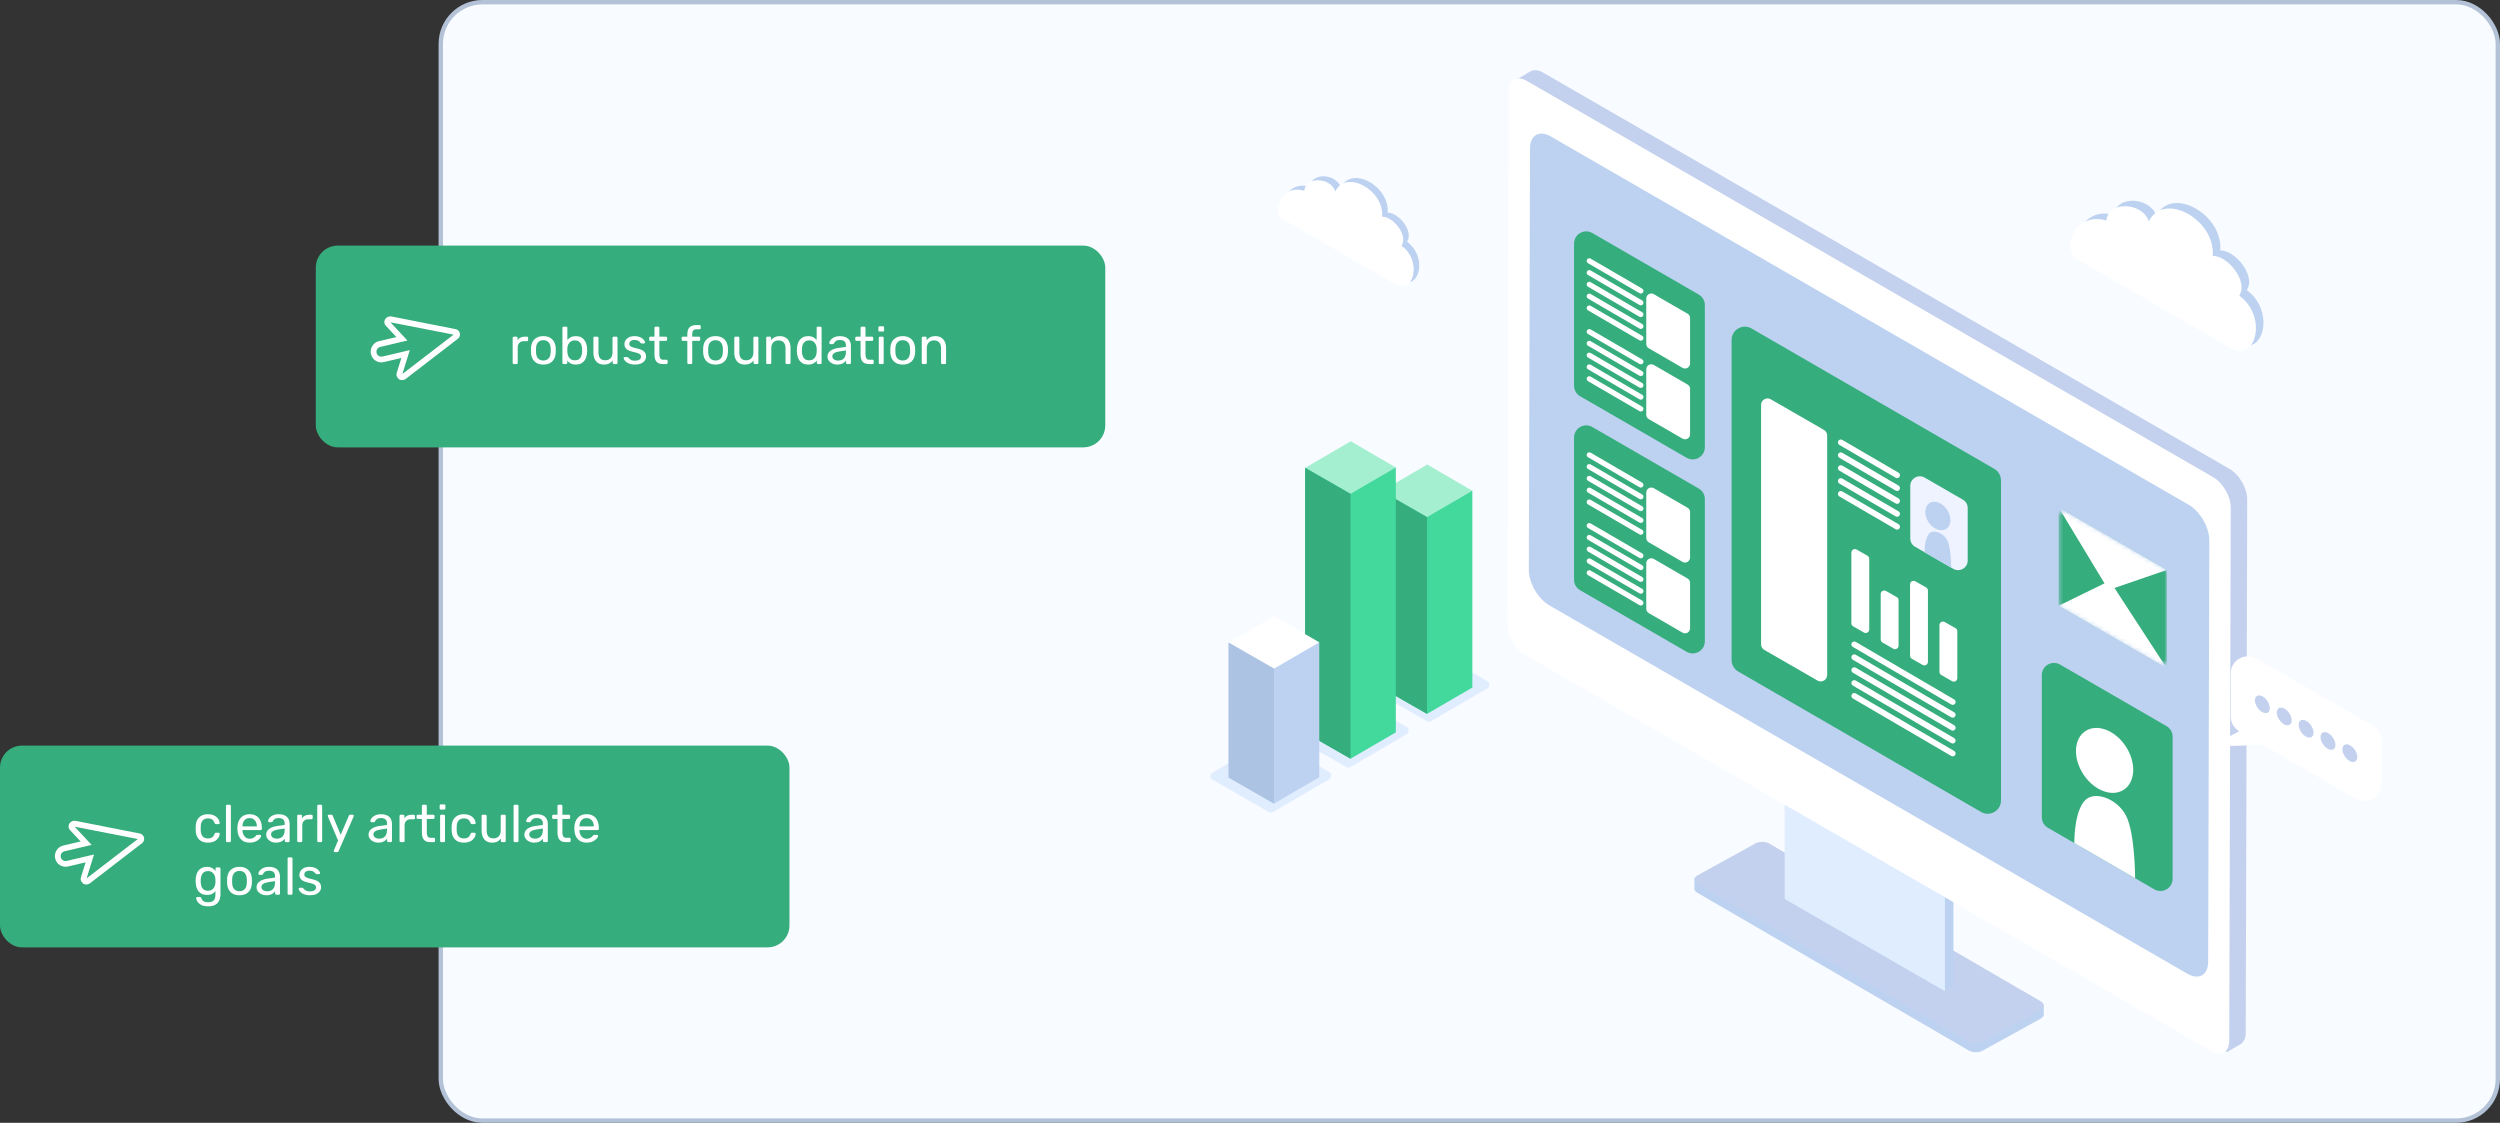 <svg xmlns="http://www.w3.org/2000/svg" fill="none" viewBox="0 0 570 256" height="256" width="570">
<rect x="0" y="0" width="570" height="256" fill="#333333" stroke="none"/>
<rect stroke="#B4C2D7" fill="#F8FBFF" rx="9.5" height="255" width="469" y="0.5" x="100.5"></rect>
<path fill="#E0EDFF" d="M339.074 156.967L326.275 164.423C325.979 164.594 325.613 164.594 325.305 164.423L312.506 157.081C311.867 156.716 311.855 155.78 312.506 155.414L325.396 147.913C325.693 147.742 326.07 147.742 326.367 147.913L339.074 155.312C339.714 155.688 339.714 156.613 339.074 156.979V156.967Z"></path>
<path fill="#E0EDFF" d="M320.703 167.414L307.904 174.87C307.607 175.041 307.242 175.041 306.934 174.87L294.135 167.528C293.495 167.163 293.484 166.227 294.135 165.861L307.025 158.36C307.322 158.189 307.699 158.189 307.995 158.36L320.703 165.759C321.342 166.135 321.342 167.06 320.703 167.426V167.414Z"></path>
<path fill="#E0EDFF" d="M303.052 177.679L290.253 185.134C289.956 185.305 289.591 185.305 289.283 185.134L276.484 177.793C275.844 177.427 275.833 176.491 276.484 176.126L289.374 168.625C289.671 168.453 290.048 168.453 290.345 168.625L303.052 176.023C303.692 176.4 303.692 177.325 303.052 177.69V177.679Z"></path>
<path fill="#43D89C" d="M335.695 156.762L325.362 162.767L315.018 156.841V111.971L335.695 111.891V156.762Z"></path>
<path fill="#A5EFD1" d="M335.695 111.891L325.362 117.897L315.018 111.971L325.419 105.909L335.695 111.891Z"></path>
<path fill="#36AD7D" d="M325.362 162.767V117.897L315.018 111.971V156.842L325.362 162.767Z"></path>
<path fill="#43D89C" d="M318.249 166.98L307.916 172.986L297.572 167.06V106.662L318.249 106.582V166.98Z"></path>
<path fill="#A5EFD1" d="M318.248 106.582L307.916 112.599L297.572 106.662L307.973 100.611L318.248 106.582Z"></path>
<path fill="#36AD7D" d="M307.916 172.986V112.599L297.572 106.662V167.06L307.916 172.986Z"></path>
<path fill="#BDD2F1" d="M300.792 177.199L290.47 183.216L280.126 177.279V146.52L300.792 146.452V177.199Z"></path>
<path fill="white" d="M300.792 146.452L290.47 152.457L280.126 146.52L290.527 140.469L300.792 146.452Z"></path>
<path fill="#ADC3E4" d="M290.47 183.216V152.457L280.126 146.52V177.279L290.47 183.216Z"></path>
<path fill="#BDD2F1" d="M400.191 194.397C401.081 193.883 402.508 193.883 403.388 194.397L465.978 229.128C465.978 229.128 465.978 230.978 465.978 231.309C465.978 231.64 465.75 231.983 465.304 232.234L452.094 239.518C451.204 240.032 449.777 240.032 448.897 239.518L386.969 203.531C386.524 203.279 386.307 202.937 386.319 202.606C386.319 202.275 386.364 200.299 386.364 200.299L400.202 194.397H400.191Z"></path>
<path fill="#C3D1EE" d="M400.19 192.33C401.081 191.816 402.508 191.816 403.387 192.33L465.315 228.318C466.194 228.832 466.194 229.654 465.304 230.168L452.094 237.452C451.203 237.966 449.776 237.966 448.897 237.452L386.969 201.464C386.09 200.95 386.09 200.128 386.98 199.614L400.19 192.33Z"></path>
<path fill="#C3D1EE" d="M508.337 106.916L351.815 16.547C350.651 15.874 349.612 15.851 348.87 16.319H348.858L345.741 18.169L347.774 19.345L347.431 140.449C347.431 143.007 349.224 146.124 351.45 147.414L507.047 237.246L505.151 238.377L507.732 239.884L510.906 238.034H510.883C511.579 237.589 512.025 236.732 512.025 235.477L512.367 113.881C512.367 111.324 510.574 108.207 508.348 106.916H508.337Z"></path>
<path fill="#BDD2F1" d="M445.38 196.018V224.927L443.439 225.989L408.845 204.969V174.119L445.38 196.018Z"></path>
<path fill="#E0EDFF" d="M443.44 196.018V225.989L406.904 204.969V174.119L443.44 196.018Z"></path>
<path fill="white" d="M504.591 108.789C506.818 110.079 508.622 113.196 508.61 115.753L508.268 237.349C508.268 239.906 506.453 240.945 504.215 239.655L347.693 149.286C345.467 147.996 343.663 144.879 343.674 142.322L344.017 20.726C344.017 18.169 345.832 17.13 348.07 18.42L504.591 108.789Z"></path>
<path fill="#BDD2F1" d="M348.572 129.923C348.561 132.914 350.673 136.556 353.276 138.04L441.544 188.996L498.734 222.015C501.326 223.523 503.45 222.312 503.461 219.332L503.724 123.221C503.735 120.218 501.634 116.587 499.031 115.091L427.341 73.703L353.573 31.105C350.981 29.609 348.846 30.808 348.846 33.799L348.572 129.911V129.923Z"></path>
<path fill="#36AD7D" d="M360.264 90.338L384.537 104.37C386.387 105.443 388.705 104.108 388.705 101.973V69.558C388.705 68.565 388.179 67.652 387.323 67.161L363.05 53.129C361.2 52.056 358.882 53.392 358.882 55.526V87.941C358.882 88.934 359.408 89.847 360.264 90.338Z"></path>
<path fill="white" d="M375.347 78.419V68.063C375.347 67.173 376.306 66.625 377.071 67.07L384.766 71.523C385.12 71.728 385.337 72.105 385.337 72.516V82.872C385.337 83.762 384.378 84.31 383.613 83.865L375.918 79.412C375.564 79.207 375.347 78.83 375.347 78.419ZM374.114 66.921C374.319 66.921 374.525 66.819 374.627 66.625C374.799 66.339 374.696 65.974 374.41 65.802L362.662 58.964C362.377 58.804 362.011 58.895 361.84 59.18C361.669 59.466 361.771 59.831 362.057 60.002L373.805 66.841C373.897 66.899 373.999 66.921 374.114 66.921ZM373.805 69.536L362.057 62.697C361.771 62.526 361.669 62.16 361.84 61.875C362.011 61.59 362.377 61.487 362.662 61.658L374.41 68.497C374.696 68.668 374.799 69.034 374.627 69.319C374.513 69.513 374.319 69.616 374.114 69.616C374.011 69.616 373.908 69.593 373.805 69.536ZM373.805 72.219L362.057 65.369C361.771 65.197 361.669 64.832 361.84 64.547C362.011 64.261 362.377 64.158 362.662 64.33L374.41 71.18C374.696 71.351 374.799 71.717 374.627 72.002C374.513 72.196 374.319 72.299 374.114 72.299C374.011 72.299 373.908 72.276 373.805 72.219ZM373.805 74.914L362.057 68.063C361.771 67.892 361.669 67.527 361.84 67.241C362.011 66.956 362.377 66.853 362.662 67.024L374.41 73.875C374.696 74.046 374.799 74.411 374.627 74.697C374.513 74.891 374.319 74.994 374.114 74.994C374.011 74.994 373.908 74.971 373.805 74.914ZM373.805 77.597L362.057 70.758C361.771 70.586 361.669 70.221 361.84 69.936C362.011 69.65 362.377 69.547 362.662 69.719L374.41 76.558C374.696 76.729 374.799 77.094 374.627 77.38C374.513 77.574 374.319 77.677 374.114 77.677C374.011 77.677 373.908 77.654 373.805 77.597Z"></path>
<path fill="white" d="M375.347 94.563V84.207C375.347 83.317 376.306 82.769 377.071 83.214L384.766 87.667C385.12 87.872 385.337 88.249 385.337 88.66V99.016C385.337 99.906 384.378 100.454 383.613 100.009L375.918 95.556C375.564 95.35 375.347 94.974 375.347 94.563ZM374.114 83.065C374.319 83.065 374.525 82.963 374.627 82.769C374.799 82.483 374.696 82.118 374.41 81.946L362.662 75.107C362.377 74.948 362.011 75.039 361.84 75.324C361.669 75.61 361.771 75.975 362.057 76.146L373.805 82.985C373.897 83.043 373.999 83.065 374.114 83.065ZM373.805 85.668L362.057 78.829C361.771 78.658 361.669 78.293 361.84 78.007C362.011 77.722 362.377 77.619 362.662 77.79L374.41 84.629C374.696 84.801 374.799 85.166 374.627 85.452C374.513 85.646 374.319 85.749 374.114 85.749C374.011 85.749 373.908 85.726 373.805 85.668ZM373.805 88.363L362.057 81.513C361.771 81.341 361.669 80.976 361.84 80.691C362.011 80.405 362.377 80.302 362.662 80.474L374.41 87.324C374.696 87.495 374.799 87.861 374.627 88.146C374.513 88.34 374.319 88.443 374.114 88.443C374.011 88.443 373.908 88.42 373.805 88.363ZM373.805 91.046L362.057 84.196C361.771 84.024 361.669 83.659 361.84 83.374C362.011 83.088 362.377 82.985 362.662 83.157L374.41 90.007C374.696 90.178 374.799 90.544 374.627 90.829C374.513 91.023 374.319 91.126 374.114 91.126C374.011 91.126 373.908 91.103 373.805 91.046ZM373.805 93.741L362.057 86.902C361.771 86.73 361.669 86.365 361.84 86.079C362.011 85.794 362.377 85.691 362.662 85.863L374.41 92.702C374.696 92.873 374.799 93.238 374.627 93.524C374.513 93.718 374.319 93.821 374.114 93.821C374.011 93.821 373.908 93.798 373.805 93.741Z"></path>
<path fill="#36AD7D" d="M360.264 134.569L384.538 148.601C386.387 149.675 388.705 148.339 388.705 146.204V113.79C388.705 112.796 388.18 111.883 387.323 111.392L363.05 97.36C361.2 96.287 358.883 97.623 358.883 99.758V132.172C358.883 133.165 359.408 134.078 360.264 134.569Z"></path>
<path fill="white" d="M375.347 122.661V112.305C375.347 111.415 376.306 110.867 377.071 111.312L384.766 115.765C385.12 115.97 385.337 116.347 385.337 116.758V127.114C385.337 128.004 384.378 128.552 383.613 128.107L375.918 123.654C375.564 123.449 375.347 123.072 375.347 122.661ZM374.114 111.164C374.319 111.164 374.525 111.061 374.628 110.867C374.799 110.581 374.696 110.216 374.411 110.045L362.662 103.206C362.377 103.046 362.011 103.137 361.84 103.423C361.669 103.708 361.772 104.074 362.057 104.245L373.806 111.084C373.897 111.141 374 111.164 374.114 111.164ZM373.806 113.767L362.057 106.928C361.772 106.757 361.669 106.391 361.84 106.106C362.011 105.82 362.377 105.718 362.662 105.889L374.411 112.728C374.696 112.899 374.799 113.265 374.628 113.55C374.513 113.744 374.319 113.847 374.114 113.847C374.011 113.847 373.908 113.824 373.806 113.767ZM373.806 116.461L362.057 109.611C361.772 109.44 361.669 109.074 361.84 108.789C362.011 108.503 362.377 108.401 362.662 108.572L374.411 115.422C374.696 115.594 374.799 115.959 374.628 116.244C374.513 116.439 374.319 116.541 374.114 116.541C374.011 116.541 373.908 116.519 373.806 116.461ZM373.806 119.145L362.057 112.294C361.772 112.123 361.669 111.757 361.84 111.472C362.011 111.187 362.377 111.084 362.662 111.255L374.411 118.106C374.696 118.277 374.799 118.642 374.628 118.928C374.513 119.122 374.319 119.224 374.114 119.224C374.011 119.224 373.908 119.202 373.806 119.145ZM373.806 121.839L362.057 115C361.772 114.829 361.669 114.463 361.84 114.178C362.011 113.893 362.377 113.79 362.662 113.961L374.411 120.811C374.696 120.983 374.799 121.348 374.628 121.634C374.513 121.828 374.319 121.93 374.114 121.93C374.011 121.93 373.908 121.908 373.806 121.85V121.839Z"></path>
<path fill="white" d="M375.347 138.794V128.438C375.347 127.547 376.306 126.999 377.071 127.445L384.766 131.898C385.12 132.103 385.337 132.48 385.337 132.891V143.246C385.337 144.137 384.378 144.685 383.613 144.24L375.918 139.787C375.564 139.581 375.347 139.205 375.347 138.794ZM374.114 127.296C374.319 127.296 374.525 127.194 374.628 126.999C374.799 126.714 374.696 126.349 374.411 126.177L362.662 119.338C362.377 119.179 362.011 119.27 361.84 119.555C361.669 119.841 361.772 120.206 362.057 120.377L373.806 127.216C373.897 127.273 374 127.296 374.114 127.296ZM373.806 129.911L362.057 123.072C361.772 122.901 361.669 122.535 361.84 122.25C362.011 121.964 362.377 121.862 362.662 122.033L374.411 128.872C374.696 129.043 374.799 129.409 374.628 129.694C374.513 129.888 374.319 129.991 374.114 129.991C374.011 129.991 373.908 129.968 373.806 129.911ZM373.806 132.594L362.057 125.744C361.772 125.572 361.669 125.207 361.84 124.921C362.011 124.636 362.377 124.533 362.662 124.705L374.411 131.555C374.696 131.726 374.799 132.092 374.628 132.377C374.513 132.571 374.319 132.674 374.114 132.674C374.011 132.674 373.908 132.651 373.806 132.594ZM373.806 135.289L362.057 128.438C361.772 128.267 361.669 127.901 361.84 127.616C362.011 127.331 362.377 127.228 362.662 127.399L374.411 134.25C374.696 134.421 374.799 134.786 374.628 135.072C374.513 135.266 374.319 135.368 374.114 135.368C374.011 135.368 373.908 135.346 373.806 135.289ZM373.806 137.972L362.057 131.133C361.772 130.961 361.669 130.596 361.84 130.311C362.011 130.025 362.377 129.922 362.662 130.094L374.411 136.933C374.696 137.104 374.799 137.469 374.628 137.755C374.513 137.949 374.319 138.052 374.114 138.052C374.011 138.052 373.908 138.029 373.806 137.972Z"></path>
<path fill="#36AD7D" d="M466.914 188.734L491.187 202.766C493.037 203.839 495.355 202.503 495.355 200.368V167.954C495.355 166.961 494.829 166.047 493.973 165.556L469.7 151.524C467.85 150.451 465.532 151.787 465.532 153.922V186.336C465.532 187.329 466.057 188.243 466.914 188.734Z"></path>
<path fill="white" d="M475.488 166.675C478.171 164.928 482.293 166.515 484.702 170.215C487.111 173.914 486.894 178.321 484.211 180.068C481.528 181.815 477.406 180.228 474.997 176.529C472.588 172.829 472.805 168.422 475.488 166.675ZM472.942 192.216L486.803 200.231C486.803 200.231 486.803 189.887 484.702 185.914C482.636 182.009 477.635 180.319 475.488 182.374C472.839 184.92 472.942 192.216 472.942 192.216Z"></path>
<path fill="#36AD7D" d="M396.32 153.112L451.683 185.126C453.704 186.291 456.227 184.841 456.227 182.5V109.531C456.227 108.447 455.645 107.453 454.709 106.905L399.346 74.891C397.325 73.726 394.802 75.176 394.802 77.517V150.486C394.802 151.57 395.384 152.563 396.32 153.112Z"></path>
<path fill="#EEF3FF" d="M436.635 124.659L445.346 129.694C446.808 130.539 448.635 129.489 448.635 127.799V115.822C448.635 115.046 448.224 114.315 447.539 113.927L438.827 108.892C437.366 108.047 435.539 109.097 435.539 110.787V122.764C435.539 123.54 435.95 124.271 436.635 124.659Z"></path>
<path fill="#BDD2F1" d="M439.912 114.703C441.088 113.938 442.892 114.635 443.954 116.256C445.015 117.877 444.913 119.807 443.737 120.583C442.561 121.348 440.757 120.652 439.695 119.03C438.645 117.409 438.736 115.468 439.912 114.703ZM438.804 125.915L444.878 129.432C444.878 129.432 444.878 124.899 443.954 123.152C443.052 121.439 440.848 120.697 439.912 121.599C438.747 122.718 438.793 125.915 438.793 125.915H438.804Z"></path>
<path fill="white" d="M432.536 109.006C432.764 109.006 432.981 108.892 433.107 108.675C433.289 108.367 433.187 107.956 432.867 107.773L420.034 100.294C419.726 100.112 419.315 100.215 419.132 100.534C418.949 100.842 419.052 101.253 419.372 101.436L432.205 108.915C432.308 108.972 432.422 109.006 432.536 109.006ZM432.205 111.849L419.372 104.37C419.063 104.188 418.949 103.788 419.132 103.468C419.315 103.149 419.714 103.046 420.034 103.229L432.867 110.707C433.175 110.89 433.289 111.289 433.107 111.609C432.981 111.815 432.764 111.94 432.536 111.94C432.422 111.94 432.308 111.906 432.205 111.849ZM432.205 114.783L419.372 107.305C419.063 107.122 418.949 106.722 419.132 106.403C419.315 106.083 419.714 105.98 420.034 106.163L432.867 113.641C433.175 113.824 433.289 114.224 433.107 114.543C432.981 114.749 432.764 114.874 432.536 114.874C432.422 114.874 432.308 114.84 432.205 114.783ZM432.205 117.729L419.372 110.25C419.063 110.068 418.949 109.668 419.132 109.348C419.315 109.029 419.714 108.926 420.034 109.109L432.867 116.587C433.175 116.77 433.289 117.169 433.107 117.489C432.981 117.695 432.764 117.82 432.536 117.82C432.422 117.82 432.308 117.786 432.205 117.729ZM432.205 120.663L419.372 113.185C419.063 113.002 418.949 112.602 419.132 112.283C419.315 111.963 419.714 111.86 420.034 112.043L432.867 119.521C433.175 119.704 433.289 120.104 433.107 120.423C432.981 120.629 432.764 120.754 432.536 120.754C432.422 120.754 432.308 120.72 432.205 120.663Z"></path>
<path fill="white" d="M445.221 160.704C445.449 160.704 445.666 160.59 445.792 160.373C445.974 160.064 445.872 159.653 445.552 159.471L423.105 146.352C422.797 146.169 422.386 146.272 422.203 146.592C422.021 146.9 422.123 147.311 422.443 147.494L444.89 160.613C444.993 160.67 445.107 160.704 445.221 160.704ZM444.89 163.547L422.443 150.428C422.135 150.245 422.021 149.846 422.203 149.526C422.386 149.207 422.786 149.104 423.105 149.286L445.552 162.405C445.86 162.588 445.974 162.987 445.792 163.307C445.666 163.513 445.449 163.638 445.221 163.638C445.107 163.638 444.993 163.604 444.89 163.547ZM444.89 166.492L422.443 153.374C422.135 153.191 422.021 152.792 422.203 152.472C422.386 152.152 422.786 152.049 423.105 152.232L445.552 165.351C445.86 165.533 445.974 165.933 445.792 166.253C445.666 166.458 445.449 166.584 445.221 166.584C445.107 166.584 444.993 166.55 444.89 166.492ZM444.89 169.427L422.443 156.308C422.135 156.125 422.021 155.726 422.203 155.406C422.386 155.086 422.786 154.984 423.105 155.166L445.552 168.285C445.86 168.468 445.974 168.867 445.792 169.187C445.666 169.393 445.449 169.518 445.221 169.518C445.107 169.518 444.993 169.484 444.89 169.427ZM444.89 172.361L422.443 159.242C422.135 159.06 422.021 158.66 422.203 158.34C422.386 158.021 422.786 157.918 423.105 158.101L445.552 171.219C445.86 171.402 445.974 171.802 445.792 172.121C445.666 172.327 445.449 172.452 445.221 172.452C445.107 172.452 444.993 172.418 444.89 172.361Z"></path>
<path fill="white" d="M445.061 155.303L442.606 153.899C442.355 153.751 442.195 153.488 442.195 153.203V142.516C442.195 141.899 442.869 141.5 443.405 141.82L445.86 143.224C446.111 143.372 446.271 143.635 446.271 143.92V154.607C446.271 155.224 445.597 155.623 445.061 155.303ZM435.904 150.2L438.359 151.604C438.895 151.913 439.569 151.524 439.569 150.908V134.638C439.569 134.353 439.409 134.078 439.158 133.941L436.703 132.537C436.167 132.229 435.493 132.617 435.493 133.234V149.503C435.493 149.789 435.653 150.063 435.904 150.211V150.2ZM429.213 146.501L431.668 147.905C432.205 148.213 432.878 147.825 432.878 147.209V136.842C432.878 136.556 432.719 136.282 432.467 136.145L430.013 134.741C429.476 134.432 428.802 134.821 428.802 135.437V145.804C428.802 146.09 428.962 146.364 429.213 146.501ZM422.523 142.813L424.978 144.217C425.514 144.525 426.188 144.137 426.188 143.521V127.399C426.188 127.114 426.028 126.84 425.777 126.703L423.322 125.299C422.785 124.99 422.112 125.378 422.112 125.995V142.116C422.112 142.402 422.272 142.676 422.523 142.813Z"></path>
<path fill="white" d="M402.257 148.179L414.394 155.167C415.375 155.726 416.597 155.018 416.597 153.899V99.29C416.597 98.764 416.312 98.285 415.866 98.022L403.73 91.035C402.748 90.475 401.526 91.183 401.526 92.302V146.912C401.526 147.437 401.812 147.916 402.257 148.179Z"></path>
<mask height="36" width="26" y="116" x="469" maskUnits="userSpaceOnUse" style="mask-type:luminance" id="mask0_4149_25981">
<path fill="white" d="M469.963 138.474L492.249 151.364C493.049 151.821 494.042 151.25 494.042 150.325V130.642C494.042 130.219 493.814 129.82 493.448 129.603L471.161 116.713C470.362 116.256 469.369 116.827 469.369 117.752V137.435C469.369 137.858 469.597 138.257 469.963 138.474Z"></path>
</mask>
<g mask="url(#mask0_4149_25981)">
<path fill="#36AD7D" d="M469.369 138.12L494.042 152.392V129.945L469.369 115.674V138.12Z"></path>
<path fill="white" d="M469.368 138.12L494.041 152.392L481.026 132.412L469.368 138.12Z"></path>
<path fill="white" d="M482.179 134.033L494.042 129.945L469.357 115.674L479.964 133.234C480.421 133.987 481.346 134.33 482.179 134.033Z"></path>
</g>
<path fill="white" d="M514.411 150.154L541.048 165.465C542.258 166.162 543 167.44 543 168.833V178.766C543 181.758 539.758 183.619 537.177 182.123L515.964 169.849L503.987 170.192L510.54 166.721C509.342 166.025 508.599 164.746 508.599 163.364V153.534C508.599 150.554 511.831 148.682 514.411 150.166V150.154Z"></path>
<path fill="#C3D1EE" d="M534.494 169.85C535.111 169.427 536.184 169.918 536.892 170.957C537.588 171.985 537.657 173.172 537.04 173.594C536.424 174.017 535.35 173.526 534.642 172.487C533.946 171.459 533.877 170.272 534.494 169.85ZM529.653 169.701C530.349 170.729 531.423 171.231 532.051 170.809C532.667 170.386 532.61 169.21 531.902 168.171C531.206 167.144 530.133 166.641 529.505 167.064C528.888 167.486 528.945 168.662 529.653 169.701ZM524.664 166.915C525.36 167.943 526.433 168.445 527.061 168.023C527.678 167.6 527.621 166.424 526.913 165.385C526.216 164.358 525.143 163.855 524.515 164.278C523.899 164.7 523.956 165.876 524.664 166.915ZM519.686 164.118C520.382 165.146 521.455 165.648 522.083 165.225C522.7 164.803 522.643 163.627 521.935 162.588C521.238 161.56 520.165 161.058 519.537 161.492C518.921 161.914 518.978 163.09 519.686 164.129V164.118ZM514.696 161.332C515.393 162.36 516.466 162.862 517.094 162.44C517.71 162.017 517.653 160.841 516.945 159.802C516.249 158.775 515.176 158.272 514.548 158.695C513.931 159.117 513.988 160.293 514.696 161.332Z"></path>
<path fill="#BDD2F1" d="M491.667 49.236C490.217 44.84 482.419 44.463 481.985 49.041C474.621 46.792 471.093 56.212 476.071 58.278L509.946 77.939C516.043 81.912 518.874 70.963 512.321 66.202C512.321 66.156 512.309 66.111 512.321 66.065C514.353 62.8 509.558 56.977 506.224 57.114C506.92 48.836 495.012 42.248 491.667 49.236Z"></path>
<path fill="white" d="M489.942 50.48C488.492 46.085 480.694 45.708 480.26 50.286C472.896 48.037 469.368 57.456 474.346 59.523L508.222 79.184C514.319 83.157 517.15 72.208 510.597 67.447C510.597 67.401 510.585 67.355 510.597 67.31C512.629 64.044 507.833 58.221 504.5 58.358C505.196 50.081 493.288 43.493 489.942 50.48Z"></path>
<path fill="#BDD2F1" d="M305.723 42.739C304.661 39.519 298.953 39.245 298.633 42.591C293.244 40.947 290.652 47.843 294.306 49.361L319.105 63.747C323.569 66.659 325.647 58.644 320.851 55.161C320.851 55.127 320.84 55.093 320.851 55.059C322.336 52.672 318.83 48.402 316.387 48.505C316.89 42.454 308.178 37.624 305.723 42.739Z"></path>
<path fill="white" d="M304.456 43.641C303.394 40.422 297.685 40.147 297.366 43.493C291.976 41.849 289.385 48.745 293.038 50.263L317.837 64.649C322.301 67.561 324.379 59.546 319.584 56.063C319.584 56.029 319.572 55.995 319.584 55.961C321.068 53.574 317.563 49.304 315.12 49.407C315.622 43.356 306.91 38.526 304.456 43.641Z"></path>
<rect fill="#36AD7D" rx="5" height="46" width="180" y="170"></rect>
<path fill="white" d="M18.854 201.398C19.34 201.759 20.025 201.755 20.529 201.371L32.362 192.264C32.499 192.145 32.62 192.015 32.71 191.862C32.909 191.496 32.928 191.045 32.736 190.682C32.563 190.358 32.234 190.113 31.874 190.041L17.274 187.16C16.64 187.031 15.964 187.384 15.714 187.982C15.531 188.457 15.649 188.985 15.986 189.285L18.385 191.851L14.434 192.779C13.648 192.953 13.004 193.525 12.703 194.256C12.505 194.72 12.466 195.229 12.581 195.73C12.884 197.057 14.204 197.867 15.53 197.556L19.52 196.609L18.476 199.943C18.27 200.45 18.435 201.013 18.874 201.339L18.854 201.398ZM21.457 194.821L15.207 196.289C14.597 196.422 13.998 196.05 13.856 195.455C13.809 195.224 13.816 194.985 13.898 194.777C14.03 194.435 14.343 194.178 14.695 194.098L20.89 192.638L17.018 188.486L31.426 191.298L19.741 200.271L21.442 194.809L21.457 194.821Z"></path>
<path fill="white" d="M47.408 192.12C46.84 192.12 46.348 192.012 45.932 191.796C45.524 191.572 45.208 191.256 44.984 190.848C44.76 190.432 44.64 189.936 44.624 189.36C44.616 189.24 44.612 189.08 44.612 188.88C44.612 188.68 44.616 188.52 44.624 188.4C44.64 187.824 44.76 187.332 44.984 186.924C45.208 186.508 45.524 186.192 45.932 185.976C46.348 185.752 46.84 185.64 47.408 185.64C47.872 185.64 48.268 185.704 48.596 185.832C48.932 185.96 49.208 186.124 49.424 186.324C49.64 186.524 49.8 186.74 49.904 186.972C50.016 187.204 50.076 187.424 50.084 187.632C50.092 187.712 50.068 187.776 50.012 187.824C49.956 187.872 49.888 187.896 49.808 187.896H49.232C49.152 187.896 49.092 187.88 49.052 187.848C49.012 187.808 48.972 187.744 48.932 187.656C48.788 187.264 48.592 186.988 48.344 186.828C48.096 186.668 47.788 186.588 47.42 186.588C46.94 186.588 46.548 186.736 46.244 187.032C45.948 187.328 45.788 187.804 45.764 188.46C45.756 188.748 45.756 189.028 45.764 189.3C45.788 189.964 45.948 190.444 46.244 190.74C46.548 191.028 46.94 191.172 47.42 191.172C47.788 191.172 48.096 191.092 48.344 190.932C48.592 190.772 48.788 190.496 48.932 190.104C48.972 190.016 49.012 189.956 49.052 189.924C49.092 189.884 49.152 189.864 49.232 189.864H49.808C49.888 189.864 49.956 189.888 50.012 189.936C50.068 189.984 50.092 190.048 50.084 190.128C50.076 190.296 50.04 190.468 49.976 190.644C49.912 190.82 49.808 191 49.664 191.184C49.528 191.36 49.356 191.52 49.148 191.664C48.94 191.8 48.688 191.912 48.392 192C48.104 192.08 47.776 192.12 47.408 192.12ZM51.797 192C51.717 192 51.649 191.976 51.593 191.928C51.545 191.872 51.521 191.804 51.521 191.724V183.756C51.521 183.676 51.545 183.612 51.593 183.564C51.649 183.508 51.717 183.48 51.797 183.48H52.361C52.449 183.48 52.517 183.508 52.565 183.564C52.613 183.612 52.637 183.676 52.637 183.756V191.724C52.637 191.804 52.613 191.872 52.565 191.928C52.517 191.976 52.449 192 52.361 192H51.797ZM56.911 192.12C56.087 192.12 55.431 191.868 54.943 191.364C54.455 190.852 54.187 190.156 54.139 189.276C54.131 189.172 54.127 189.04 54.127 188.88C54.127 188.712 54.131 188.576 54.139 188.472C54.171 187.904 54.303 187.408 54.535 186.984C54.767 186.552 55.083 186.22 55.483 185.988C55.891 185.756 56.367 185.64 56.911 185.64C57.519 185.64 58.027 185.768 58.435 186.024C58.851 186.28 59.167 186.644 59.383 187.116C59.599 187.588 59.707 188.14 59.707 188.772V188.976C59.707 189.064 59.679 189.132 59.623 189.18C59.575 189.228 59.511 189.252 59.431 189.252H55.279C55.279 189.26 55.279 189.276 55.279 189.3C55.279 189.324 55.279 189.344 55.279 189.36C55.295 189.688 55.367 189.996 55.495 190.284C55.623 190.564 55.807 190.792 56.047 190.968C56.287 191.144 56.575 191.232 56.911 191.232C57.199 191.232 57.439 191.188 57.631 191.1C57.823 191.012 57.979 190.916 58.099 190.812C58.219 190.7 58.299 190.616 58.339 190.56C58.411 190.456 58.467 190.396 58.507 190.38C58.547 190.356 58.611 190.344 58.699 190.344H59.275C59.355 190.344 59.419 190.368 59.467 190.416C59.523 190.456 59.547 190.516 59.539 190.596C59.531 190.716 59.467 190.864 59.347 191.04C59.227 191.208 59.055 191.376 58.831 191.544C58.607 191.712 58.335 191.852 58.015 191.964C57.695 192.068 57.327 192.12 56.911 192.12ZM55.279 188.424H58.567V188.388C58.567 188.028 58.499 187.708 58.363 187.428C58.235 187.148 58.047 186.928 57.799 186.768C57.551 186.6 57.255 186.516 56.911 186.516C56.567 186.516 56.271 186.6 56.023 186.768C55.783 186.928 55.599 187.148 55.471 187.428C55.343 187.708 55.279 188.028 55.279 188.388V188.424ZM62.882 192.12C62.482 192.12 62.118 192.04 61.79 191.88C61.462 191.72 61.198 191.504 60.998 191.232C60.798 190.96 60.698 190.652 60.698 190.308C60.698 189.756 60.922 189.316 61.37 188.988C61.818 188.66 62.402 188.444 63.122 188.34L64.91 188.088V187.74C64.91 187.356 64.798 187.056 64.574 186.84C64.358 186.624 64.002 186.516 63.506 186.516C63.146 186.516 62.854 186.588 62.63 186.732C62.414 186.876 62.262 187.06 62.174 187.284C62.126 187.404 62.042 187.464 61.922 187.464H61.382C61.294 187.464 61.226 187.44 61.178 187.392C61.138 187.336 61.118 187.272 61.118 187.2C61.118 187.08 61.162 186.932 61.25 186.756C61.346 186.58 61.49 186.408 61.682 186.24C61.874 186.072 62.118 185.932 62.414 185.82C62.718 185.7 63.086 185.64 63.518 185.64C63.998 185.64 64.402 185.704 64.73 185.832C65.058 185.952 65.314 186.116 65.498 186.324C65.69 186.532 65.826 186.768 65.906 187.032C65.994 187.296 66.038 187.564 66.038 187.836V191.724C66.038 191.804 66.01 191.872 65.954 191.928C65.906 191.976 65.842 192 65.762 192H65.21C65.122 192 65.054 191.976 65.006 191.928C64.958 191.872 64.934 191.804 64.934 191.724V191.208C64.83 191.352 64.69 191.496 64.514 191.64C64.338 191.776 64.118 191.892 63.854 191.988C63.59 192.076 63.266 192.12 62.882 192.12ZM63.134 191.22C63.462 191.22 63.762 191.152 64.034 191.016C64.306 190.872 64.518 190.652 64.67 190.356C64.83 190.06 64.91 189.688 64.91 189.24V188.904L63.518 189.108C62.95 189.188 62.522 189.324 62.234 189.516C61.946 189.7 61.802 189.936 61.802 190.224C61.802 190.448 61.866 190.636 61.994 190.788C62.13 190.932 62.298 191.04 62.498 191.112C62.706 191.184 62.918 191.22 63.134 191.22ZM68.039 192C67.959 192 67.891 191.976 67.835 191.928C67.787 191.872 67.763 191.804 67.763 191.724V186.048C67.763 185.968 67.787 185.9 67.835 185.844C67.891 185.788 67.959 185.76 68.039 185.76H68.591C68.671 185.76 68.739 185.788 68.795 185.844C68.851 185.9 68.879 185.968 68.879 186.048V186.576C69.039 186.304 69.259 186.1 69.539 185.964C69.819 185.828 70.155 185.76 70.547 185.76H71.027C71.107 185.76 71.171 185.788 71.219 185.844C71.267 185.892 71.291 185.956 71.291 186.036V186.528C71.291 186.608 71.267 186.672 71.219 186.72C71.171 186.768 71.107 186.792 71.027 186.792H70.307C69.875 186.792 69.535 186.92 69.287 187.176C69.039 187.424 68.915 187.764 68.915 188.196V191.724C68.915 191.804 68.887 191.872 68.831 191.928C68.775 191.976 68.707 192 68.627 192H68.039ZM72.61 192C72.53 192 72.462 191.976 72.406 191.928C72.358 191.872 72.334 191.804 72.334 191.724V183.756C72.334 183.676 72.358 183.612 72.406 183.564C72.462 183.508 72.53 183.48 72.61 183.48H73.174C73.262 183.48 73.33 183.508 73.378 183.564C73.426 183.612 73.45 183.676 73.45 183.756V191.724C73.45 191.804 73.426 191.872 73.378 191.928C73.33 191.976 73.262 192 73.174 192H72.61ZM76.332 194.28C76.268 194.28 76.212 194.256 76.164 194.208C76.116 194.16 76.092 194.104 76.092 194.04C76.092 194.008 76.096 193.976 76.104 193.944C76.112 193.912 76.128 193.872 76.152 193.824L77.076 191.628L74.784 186.216C74.744 186.12 74.724 186.052 74.724 186.012C74.724 185.94 74.748 185.88 74.796 185.832C74.844 185.784 74.904 185.76 74.976 185.76H75.564C75.644 185.76 75.708 185.78 75.756 185.82C75.804 185.86 75.836 185.908 75.852 185.964L77.676 190.332L79.548 185.964C79.572 185.908 79.604 185.86 79.644 185.82C79.692 185.78 79.76 185.76 79.848 185.76H80.412C80.484 185.76 80.544 185.784 80.592 185.832C80.64 185.88 80.664 185.936 80.664 186C80.664 186.04 80.644 186.112 80.604 186.216L77.196 194.076C77.172 194.132 77.136 194.18 77.088 194.22C77.048 194.26 76.984 194.28 76.896 194.28H76.332ZM86.214 192.12C85.814 192.12 85.45 192.04 85.122 191.88C84.794 191.72 84.53 191.504 84.33 191.232C84.13 190.96 84.03 190.652 84.03 190.308C84.03 189.756 84.254 189.316 84.702 188.988C85.15 188.66 85.734 188.444 86.454 188.34L88.242 188.088V187.74C88.242 187.356 88.13 187.056 87.906 186.84C87.69 186.624 87.334 186.516 86.838 186.516C86.478 186.516 86.186 186.588 85.962 186.732C85.746 186.876 85.594 187.06 85.506 187.284C85.458 187.404 85.374 187.464 85.254 187.464H84.714C84.626 187.464 84.558 187.44 84.51 187.392C84.47 187.336 84.45 187.272 84.45 187.2C84.45 187.08 84.494 186.932 84.582 186.756C84.678 186.58 84.822 186.408 85.014 186.24C85.206 186.072 85.45 185.932 85.746 185.82C86.05 185.7 86.418 185.64 86.85 185.64C87.33 185.64 87.734 185.704 88.062 185.832C88.39 185.952 88.646 186.116 88.83 186.324C89.022 186.532 89.158 186.768 89.238 187.032C89.326 187.296 89.37 187.564 89.37 187.836V191.724C89.37 191.804 89.342 191.872 89.286 191.928C89.238 191.976 89.174 192 89.094 192H88.542C88.454 192 88.386 191.976 88.338 191.928C88.29 191.872 88.266 191.804 88.266 191.724V191.208C88.162 191.352 88.022 191.496 87.846 191.64C87.67 191.776 87.45 191.892 87.186 191.988C86.922 192.076 86.598 192.12 86.214 192.12ZM86.466 191.22C86.794 191.22 87.094 191.152 87.366 191.016C87.638 190.872 87.85 190.652 88.002 190.356C88.162 190.06 88.242 189.688 88.242 189.24V188.904L86.85 189.108C86.282 189.188 85.854 189.324 85.566 189.516C85.278 189.7 85.134 189.936 85.134 190.224C85.134 190.448 85.198 190.636 85.326 190.788C85.462 190.932 85.63 191.04 85.83 191.112C86.038 191.184 86.25 191.22 86.466 191.22ZM91.371 192C91.291 192 91.223 191.976 91.167 191.928C91.119 191.872 91.095 191.804 91.095 191.724V186.048C91.095 185.968 91.119 185.9 91.167 185.844C91.223 185.788 91.291 185.76 91.371 185.76H91.923C92.003 185.76 92.071 185.788 92.127 185.844C92.183 185.9 92.211 185.968 92.211 186.048V186.576C92.371 186.304 92.591 186.1 92.871 185.964C93.151 185.828 93.487 185.76 93.879 185.76H94.359C94.439 185.76 94.503 185.788 94.551 185.844C94.599 185.892 94.623 185.956 94.623 186.036V186.528C94.623 186.608 94.599 186.672 94.551 186.72C94.503 186.768 94.439 186.792 94.359 186.792H93.639C93.207 186.792 92.867 186.92 92.619 187.176C92.371 187.424 92.247 187.764 92.247 188.196V191.724C92.247 191.804 92.219 191.872 92.163 191.928C92.107 191.976 92.039 192 91.959 192H91.371ZM98.09 192C97.642 192 97.278 191.916 96.998 191.748C96.718 191.572 96.514 191.328 96.386 191.016C96.258 190.696 96.194 190.32 96.194 189.888V186.72H95.258C95.178 186.72 95.11 186.696 95.054 186.648C95.006 186.592 94.982 186.524 94.982 186.444V186.036C94.982 185.956 95.006 185.892 95.054 185.844C95.11 185.788 95.178 185.76 95.258 185.76H96.194V183.756C96.194 183.676 96.218 183.612 96.266 183.564C96.322 183.508 96.39 183.48 96.47 183.48H97.034C97.114 183.48 97.178 183.508 97.226 183.564C97.282 183.612 97.31 183.676 97.31 183.756V185.76H98.798C98.878 185.76 98.942 185.788 98.99 185.844C99.046 185.892 99.074 185.956 99.074 186.036V186.444C99.074 186.524 99.046 186.592 98.99 186.648C98.942 186.696 98.878 186.72 98.798 186.72H97.31V189.804C97.31 190.18 97.374 190.476 97.502 190.692C97.63 190.908 97.858 191.016 98.186 191.016H98.918C98.998 191.016 99.062 191.044 99.11 191.1C99.166 191.148 99.194 191.212 99.194 191.292V191.724C99.194 191.804 99.166 191.872 99.11 191.928C99.062 191.976 98.998 192 98.918 192H98.09ZM100.617 192C100.537 192 100.469 191.976 100.413 191.928C100.365 191.872 100.341 191.804 100.341 191.724V186.036C100.341 185.956 100.365 185.892 100.413 185.844C100.469 185.788 100.537 185.76 100.617 185.76H101.193C101.273 185.76 101.337 185.788 101.385 185.844C101.433 185.892 101.457 185.956 101.457 186.036V191.724C101.457 191.804 101.433 191.872 101.385 191.928C101.337 191.976 101.273 192 101.193 192H100.617ZM100.521 184.596C100.441 184.596 100.373 184.572 100.317 184.524C100.269 184.468 100.245 184.4 100.245 184.32V183.672C100.245 183.592 100.269 183.528 100.317 183.48C100.373 183.424 100.441 183.396 100.521 183.396H101.277C101.357 183.396 101.421 183.424 101.469 183.48C101.525 183.528 101.553 183.592 101.553 183.672V184.32C101.553 184.4 101.525 184.468 101.469 184.524C101.421 184.572 101.357 184.596 101.277 184.596H100.521ZM105.767 192.12C105.199 192.12 104.707 192.012 104.291 191.796C103.883 191.572 103.567 191.256 103.343 190.848C103.119 190.432 102.999 189.936 102.983 189.36C102.975 189.24 102.971 189.08 102.971 188.88C102.971 188.68 102.975 188.52 102.983 188.4C102.999 187.824 103.119 187.332 103.343 186.924C103.567 186.508 103.883 186.192 104.291 185.976C104.707 185.752 105.199 185.64 105.767 185.64C106.231 185.64 106.627 185.704 106.955 185.832C107.291 185.96 107.567 186.124 107.783 186.324C107.999 186.524 108.159 186.74 108.263 186.972C108.375 187.204 108.435 187.424 108.443 187.632C108.451 187.712 108.427 187.776 108.371 187.824C108.315 187.872 108.247 187.896 108.167 187.896H107.591C107.511 187.896 107.451 187.88 107.411 187.848C107.371 187.808 107.331 187.744 107.291 187.656C107.147 187.264 106.951 186.988 106.703 186.828C106.455 186.668 106.147 186.588 105.779 186.588C105.299 186.588 104.907 186.736 104.603 187.032C104.307 187.328 104.147 187.804 104.123 188.46C104.115 188.748 104.115 189.028 104.123 189.3C104.147 189.964 104.307 190.444 104.603 190.74C104.907 191.028 105.299 191.172 105.779 191.172C106.147 191.172 106.455 191.092 106.703 190.932C106.951 190.772 107.147 190.496 107.291 190.104C107.331 190.016 107.371 189.956 107.411 189.924C107.451 189.884 107.511 189.864 107.591 189.864H108.167C108.247 189.864 108.315 189.888 108.371 189.936C108.427 189.984 108.451 190.048 108.443 190.128C108.435 190.296 108.399 190.468 108.335 190.644C108.271 190.82 108.167 191 108.023 191.184C107.887 191.36 107.715 191.52 107.507 191.664C107.299 191.8 107.047 191.912 106.751 192C106.463 192.08 106.135 192.12 105.767 192.12ZM112.196 192.12C111.684 192.12 111.248 192.008 110.888 191.784C110.536 191.552 110.268 191.232 110.084 190.824C109.9 190.416 109.808 189.948 109.808 189.42V186.036C109.808 185.956 109.832 185.892 109.88 185.844C109.936 185.788 110.004 185.76 110.084 185.76H110.684C110.764 185.76 110.828 185.788 110.876 185.844C110.932 185.892 110.96 185.956 110.96 186.036V189.36C110.96 190.552 111.48 191.148 112.52 191.148C113.016 191.148 113.412 190.992 113.708 190.68C114.012 190.36 114.164 189.92 114.164 189.36V186.036C114.164 185.956 114.188 185.892 114.236 185.844C114.292 185.788 114.36 185.76 114.44 185.76H115.028C115.116 185.76 115.184 185.788 115.232 185.844C115.28 185.892 115.304 185.956 115.304 186.036V191.724C115.304 191.804 115.28 191.872 115.232 191.928C115.184 191.976 115.116 192 115.028 192H114.476C114.396 192 114.328 191.976 114.272 191.928C114.224 191.872 114.2 191.804 114.2 191.724V191.196C113.984 191.476 113.72 191.7 113.408 191.868C113.104 192.036 112.7 192.12 112.196 192.12ZM117.375 192C117.295 192 117.227 191.976 117.171 191.928C117.123 191.872 117.099 191.804 117.099 191.724V183.756C117.099 183.676 117.123 183.612 117.171 183.564C117.227 183.508 117.295 183.48 117.375 183.48H117.939C118.027 183.48 118.095 183.508 118.143 183.564C118.191 183.612 118.215 183.676 118.215 183.756V191.724C118.215 191.804 118.191 191.872 118.143 191.928C118.095 191.976 118.027 192 117.939 192H117.375ZM121.745 192.12C121.345 192.12 120.981 192.04 120.653 191.88C120.325 191.72 120.061 191.504 119.861 191.232C119.661 190.96 119.561 190.652 119.561 190.308C119.561 189.756 119.785 189.316 120.233 188.988C120.681 188.66 121.265 188.444 121.985 188.34L123.773 188.088V187.74C123.773 187.356 123.661 187.056 123.437 186.84C123.221 186.624 122.865 186.516 122.369 186.516C122.009 186.516 121.717 186.588 121.493 186.732C121.277 186.876 121.125 187.06 121.037 187.284C120.989 187.404 120.905 187.464 120.785 187.464H120.245C120.157 187.464 120.089 187.44 120.041 187.392C120.001 187.336 119.981 187.272 119.981 187.2C119.981 187.08 120.025 186.932 120.113 186.756C120.209 186.58 120.353 186.408 120.545 186.24C120.737 186.072 120.981 185.932 121.277 185.82C121.581 185.7 121.949 185.64 122.381 185.64C122.861 185.64 123.265 185.704 123.593 185.832C123.921 185.952 124.177 186.116 124.361 186.324C124.553 186.532 124.689 186.768 124.769 187.032C124.857 187.296 124.901 187.564 124.901 187.836V191.724C124.901 191.804 124.873 191.872 124.817 191.928C124.769 191.976 124.705 192 124.625 192H124.073C123.985 192 123.917 191.976 123.869 191.928C123.821 191.872 123.797 191.804 123.797 191.724V191.208C123.693 191.352 123.553 191.496 123.377 191.64C123.201 191.776 122.981 191.892 122.717 191.988C122.453 192.076 122.129 192.12 121.745 192.12ZM121.997 191.22C122.325 191.22 122.625 191.152 122.897 191.016C123.169 190.872 123.381 190.652 123.533 190.356C123.693 190.06 123.773 189.688 123.773 189.24V188.904L122.381 189.108C121.813 189.188 121.385 189.324 121.097 189.516C120.809 189.7 120.665 189.936 120.665 190.224C120.665 190.448 120.729 190.636 120.857 190.788C120.993 190.932 121.161 191.04 121.361 191.112C121.569 191.184 121.781 191.22 121.997 191.22ZM129.004 192C128.556 192 128.192 191.916 127.912 191.748C127.632 191.572 127.428 191.328 127.3 191.016C127.172 190.696 127.108 190.32 127.108 189.888V186.72H126.172C126.092 186.72 126.024 186.696 125.968 186.648C125.92 186.592 125.896 186.524 125.896 186.444V186.036C125.896 185.956 125.92 185.892 125.968 185.844C126.024 185.788 126.092 185.76 126.172 185.76H127.108V183.756C127.108 183.676 127.132 183.612 127.18 183.564C127.236 183.508 127.304 183.48 127.384 183.48H127.948C128.028 183.48 128.092 183.508 128.14 183.564C128.196 183.612 128.224 183.676 128.224 183.756V185.76H129.712C129.792 185.76 129.856 185.788 129.904 185.844C129.96 185.892 129.988 185.956 129.988 186.036V186.444C129.988 186.524 129.96 186.592 129.904 186.648C129.856 186.696 129.792 186.72 129.712 186.72H128.224V189.804C128.224 190.18 128.288 190.476 128.416 190.692C128.544 190.908 128.772 191.016 129.1 191.016H129.832C129.912 191.016 129.976 191.044 130.024 191.1C130.08 191.148 130.108 191.212 130.108 191.292V191.724C130.108 191.804 130.08 191.872 130.024 191.928C129.976 191.976 129.912 192 129.832 192H129.004ZM133.739 192.12C132.915 192.12 132.259 191.868 131.771 191.364C131.283 190.852 131.015 190.156 130.967 189.276C130.959 189.172 130.955 189.04 130.955 188.88C130.955 188.712 130.959 188.576 130.967 188.472C130.999 187.904 131.131 187.408 131.363 186.984C131.595 186.552 131.911 186.22 132.311 185.988C132.719 185.756 133.195 185.64 133.739 185.64C134.347 185.64 134.855 185.768 135.263 186.024C135.679 186.28 135.995 186.644 136.211 187.116C136.427 187.588 136.535 188.14 136.535 188.772V188.976C136.535 189.064 136.507 189.132 136.451 189.18C136.403 189.228 136.339 189.252 136.259 189.252H132.107C132.107 189.26 132.107 189.276 132.107 189.3C132.107 189.324 132.107 189.344 132.107 189.36C132.123 189.688 132.195 189.996 132.323 190.284C132.451 190.564 132.635 190.792 132.875 190.968C133.115 191.144 133.403 191.232 133.739 191.232C134.027 191.232 134.267 191.188 134.459 191.1C134.651 191.012 134.807 190.916 134.927 190.812C135.047 190.7 135.127 190.616 135.167 190.56C135.239 190.456 135.295 190.396 135.335 190.38C135.375 190.356 135.439 190.344 135.527 190.344H136.103C136.183 190.344 136.247 190.368 136.295 190.416C136.351 190.456 136.375 190.516 136.367 190.596C136.359 190.716 136.295 190.864 136.175 191.04C136.055 191.208 135.883 191.376 135.659 191.544C135.435 191.712 135.163 191.852 134.843 191.964C134.523 192.068 134.155 192.12 133.739 192.12ZM132.107 188.424H135.395V188.388C135.395 188.028 135.327 187.708 135.191 187.428C135.063 187.148 134.875 186.928 134.627 186.768C134.379 186.6 134.083 186.516 133.739 186.516C133.395 186.516 133.099 186.6 132.851 186.768C132.611 186.928 132.427 187.148 132.299 187.428C132.171 187.708 132.107 188.028 132.107 188.388V188.424ZM47.444 206.64C46.9 206.64 46.452 206.568 46.1 206.424C45.756 206.28 45.484 206.104 45.284 205.896C45.092 205.696 44.952 205.492 44.864 205.284C44.784 205.084 44.74 204.924 44.732 204.804C44.724 204.724 44.748 204.656 44.804 204.6C44.868 204.544 44.936 204.516 45.008 204.516H45.584C45.656 204.516 45.716 204.532 45.764 204.564C45.812 204.596 45.852 204.664 45.884 204.768C45.932 204.888 46.004 205.02 46.1 205.164C46.196 205.316 46.344 205.444 46.544 205.548C46.744 205.66 47.024 205.716 47.384 205.716C47.76 205.716 48.076 205.664 48.332 205.56C48.588 205.464 48.78 205.288 48.908 205.032C49.044 204.784 49.112 204.44 49.112 204V203.184C48.92 203.432 48.668 203.64 48.356 203.808C48.044 203.968 47.652 204.048 47.18 204.048C46.732 204.048 46.348 203.972 46.028 203.82C45.708 203.66 45.444 203.448 45.236 203.184C45.036 202.912 44.884 202.604 44.78 202.26C44.684 201.916 44.628 201.556 44.612 201.18C44.604 200.956 44.604 200.736 44.612 200.52C44.628 200.144 44.684 199.784 44.78 199.44C44.884 199.096 45.036 198.788 45.236 198.516C45.444 198.244 45.708 198.032 46.028 197.88C46.348 197.72 46.732 197.64 47.18 197.64C47.66 197.64 48.056 197.732 48.368 197.916C48.688 198.092 48.948 198.308 49.148 198.564V198.048C49.148 197.968 49.172 197.9 49.22 197.844C49.276 197.788 49.344 197.76 49.424 197.76H49.976C50.056 197.76 50.124 197.788 50.18 197.844C50.236 197.9 50.264 197.968 50.264 198.048V203.868C50.264 204.404 50.172 204.88 49.988 205.296C49.812 205.712 49.516 206.04 49.1 206.28C48.692 206.52 48.14 206.64 47.444 206.64ZM47.42 203.088C47.82 203.088 48.14 202.996 48.38 202.812C48.628 202.628 48.808 202.396 48.92 202.116C49.04 201.836 49.104 201.552 49.112 201.264C49.12 201.152 49.124 201.016 49.124 200.856C49.124 200.688 49.12 200.548 49.112 200.436C49.104 200.148 49.04 199.864 48.92 199.584C48.808 199.304 48.628 199.072 48.38 198.888C48.14 198.704 47.82 198.612 47.42 198.612C47.02 198.612 46.7 198.704 46.46 198.888C46.22 199.064 46.048 199.3 45.944 199.596C45.84 199.884 45.78 200.196 45.764 200.532C45.756 200.74 45.756 200.952 45.764 201.168C45.78 201.504 45.84 201.82 45.944 202.116C46.048 202.404 46.22 202.64 46.46 202.824C46.7 203 47.02 203.088 47.42 203.088ZM54.604 204.12C53.996 204.12 53.488 204.004 53.08 203.772C52.672 203.54 52.36 203.22 52.144 202.812C51.928 202.396 51.808 201.924 51.784 201.396C51.776 201.26 51.772 201.088 51.772 200.88C51.772 200.664 51.776 200.492 51.784 200.364C51.808 199.828 51.928 199.356 52.144 198.948C52.368 198.54 52.684 198.22 53.092 197.988C53.5 197.756 54.004 197.64 54.604 197.64C55.204 197.64 55.708 197.756 56.116 197.988C56.524 198.22 56.836 198.54 57.052 198.948C57.276 199.356 57.4 199.828 57.424 200.364C57.432 200.492 57.436 200.664 57.436 200.88C57.436 201.088 57.432 201.26 57.424 201.396C57.4 201.924 57.28 202.396 57.064 202.812C56.848 203.22 56.536 203.54 56.128 203.772C55.72 204.004 55.212 204.12 54.604 204.12ZM54.604 203.196C55.1 203.196 55.496 203.04 55.792 202.728C56.088 202.408 56.248 201.944 56.272 201.336C56.28 201.216 56.284 201.064 56.284 200.88C56.284 200.696 56.28 200.544 56.272 200.424C56.248 199.816 56.088 199.356 55.792 199.044C55.496 198.724 55.1 198.564 54.604 198.564C54.108 198.564 53.708 198.724 53.404 199.044C53.108 199.356 52.952 199.816 52.936 200.424C52.928 200.544 52.924 200.696 52.924 200.88C52.924 201.064 52.928 201.216 52.936 201.336C52.952 201.944 53.108 202.408 53.404 202.728C53.708 203.04 54.108 203.196 54.604 203.196ZM60.679 204.12C60.279 204.12 59.915 204.04 59.587 203.88C59.259 203.72 58.995 203.504 58.795 203.232C58.595 202.96 58.495 202.652 58.495 202.308C58.495 201.756 58.719 201.316 59.167 200.988C59.615 200.66 60.199 200.444 60.919 200.34L62.707 200.088V199.74C62.707 199.356 62.595 199.056 62.371 198.84C62.155 198.624 61.799 198.516 61.303 198.516C60.943 198.516 60.651 198.588 60.427 198.732C60.211 198.876 60.059 199.06 59.971 199.284C59.923 199.404 59.839 199.464 59.719 199.464H59.179C59.091 199.464 59.023 199.44 58.975 199.392C58.935 199.336 58.915 199.272 58.915 199.2C58.915 199.08 58.959 198.932 59.047 198.756C59.143 198.58 59.287 198.408 59.479 198.24C59.671 198.072 59.915 197.932 60.211 197.82C60.515 197.7 60.883 197.64 61.315 197.64C61.795 197.64 62.199 197.704 62.527 197.832C62.855 197.952 63.111 198.116 63.295 198.324C63.487 198.532 63.623 198.768 63.703 199.032C63.791 199.296 63.835 199.564 63.835 199.836V203.724C63.835 203.804 63.807 203.872 63.751 203.928C63.703 203.976 63.639 204 63.559 204H63.007C62.919 204 62.851 203.976 62.803 203.928C62.755 203.872 62.731 203.804 62.731 203.724V203.208C62.627 203.352 62.487 203.496 62.311 203.64C62.135 203.776 61.915 203.892 61.651 203.988C61.387 204.076 61.063 204.12 60.679 204.12ZM60.931 203.22C61.259 203.22 61.559 203.152 61.831 203.016C62.103 202.872 62.315 202.652 62.467 202.356C62.627 202.06 62.707 201.688 62.707 201.24V200.904L61.315 201.108C60.747 201.188 60.319 201.324 60.031 201.516C59.743 201.7 59.599 201.936 59.599 202.224C59.599 202.448 59.663 202.636 59.791 202.788C59.927 202.932 60.095 203.04 60.295 203.112C60.503 203.184 60.715 203.22 60.931 203.22ZM65.848 204C65.768 204 65.7 203.976 65.644 203.928C65.596 203.872 65.572 203.804 65.572 203.724V195.756C65.572 195.676 65.596 195.612 65.644 195.564C65.7 195.508 65.768 195.48 65.848 195.48H66.412C66.5 195.48 66.568 195.508 66.616 195.564C66.664 195.612 66.688 195.676 66.688 195.756V203.724C66.688 203.804 66.664 203.872 66.616 203.928C66.568 203.976 66.5 204 66.412 204H65.848ZM70.638 204.12C70.19 204.12 69.806 204.064 69.486 203.952C69.166 203.84 68.906 203.704 68.706 203.544C68.506 203.384 68.354 203.224 68.25 203.064C68.154 202.904 68.102 202.776 68.094 202.68C68.086 202.592 68.114 202.524 68.178 202.476C68.242 202.428 68.306 202.404 68.37 202.404H68.898C68.946 202.404 68.982 202.412 69.006 202.428C69.038 202.436 69.078 202.468 69.126 202.524C69.23 202.636 69.346 202.748 69.474 202.86C69.602 202.972 69.758 203.064 69.942 203.136C70.134 203.208 70.37 203.244 70.65 203.244C71.058 203.244 71.394 203.168 71.658 203.016C71.922 202.856 72.054 202.624 72.054 202.32C72.054 202.12 71.998 201.96 71.886 201.84C71.782 201.72 71.59 201.612 71.31 201.516C71.038 201.42 70.662 201.32 70.182 201.216C69.702 201.104 69.322 200.968 69.042 200.808C68.762 200.64 68.562 200.444 68.442 200.22C68.322 199.988 68.262 199.728 68.262 199.44C68.262 199.144 68.35 198.86 68.526 198.588C68.702 198.308 68.958 198.08 69.294 197.904C69.638 197.728 70.066 197.64 70.578 197.64C70.994 197.64 71.35 197.692 71.646 197.796C71.942 197.9 72.186 198.032 72.378 198.192C72.57 198.344 72.714 198.496 72.81 198.648C72.906 198.8 72.958 198.928 72.966 199.032C72.974 199.112 72.95 199.18 72.894 199.236C72.838 199.284 72.774 199.308 72.702 199.308H72.198C72.142 199.308 72.094 199.296 72.054 199.272C72.022 199.248 71.99 199.22 71.958 199.188C71.878 199.084 71.782 198.98 71.67 198.876C71.566 198.772 71.426 198.688 71.25 198.624C71.082 198.552 70.858 198.516 70.578 198.516C70.178 198.516 69.878 198.6 69.678 198.768C69.478 198.936 69.378 199.148 69.378 199.404C69.378 199.556 69.422 199.692 69.51 199.812C69.598 199.932 69.766 200.04 70.014 200.136C70.262 200.232 70.63 200.336 71.118 200.448C71.646 200.552 72.062 200.692 72.366 200.868C72.67 201.044 72.886 201.248 73.014 201.48C73.142 201.712 73.206 201.98 73.206 202.284C73.206 202.62 73.106 202.928 72.906 203.208C72.714 203.488 72.426 203.712 72.042 203.88C71.666 204.04 71.198 204.12 70.638 204.12Z"></path>
<rect fill="#36AD7D" rx="5" height="46" width="180" y="56" x="72"></rect>
<path fill="white" d="M90.854 86.398C91.34 86.759 92.025 86.755 92.529 86.371L104.362 77.264C104.499 77.145 104.62 77.015 104.71 76.862C104.909 76.496 104.928 76.045 104.735 75.682C104.563 75.358 104.234 75.113 103.874 75.041L89.274 72.16C88.64 72.031 87.964 72.384 87.714 72.982C87.531 73.457 87.649 73.985 87.986 74.285L90.385 76.851L86.434 77.779C85.648 77.953 85.004 78.525 84.703 79.256C84.505 79.72 84.466 80.229 84.581 80.73C84.884 82.057 86.204 82.867 87.53 82.556L91.519 81.609L90.476 84.943C90.269 85.45 90.435 86.013 90.874 86.339L90.854 86.398ZM93.457 79.821L87.207 81.289C86.597 81.422 85.998 81.05 85.856 80.455C85.808 80.224 85.816 79.985 85.898 79.777C86.03 79.435 86.343 79.178 86.695 79.098L92.891 77.638L89.018 73.486L103.426 76.298L91.74 85.272L93.442 79.809L93.457 79.821Z"></path>
<path fill="white" d="M117.164 83C117.084 83 117.016 82.976 116.96 82.928C116.912 82.872 116.888 82.804 116.888 82.724V77.048C116.888 76.968 116.912 76.9 116.96 76.844C117.016 76.788 117.084 76.76 117.164 76.76H117.716C117.796 76.76 117.864 76.788 117.92 76.844C117.976 76.9 118.004 76.968 118.004 77.048V77.576C118.164 77.304 118.384 77.1 118.664 76.964C118.944 76.828 119.28 76.76 119.672 76.76H120.152C120.232 76.76 120.296 76.788 120.344 76.844C120.392 76.892 120.416 76.956 120.416 77.036V77.528C120.416 77.608 120.392 77.672 120.344 77.72C120.296 77.768 120.232 77.792 120.152 77.792H119.432C119 77.792 118.66 77.92 118.412 78.176C118.164 78.424 118.04 78.764 118.04 79.196V82.724C118.04 82.804 118.012 82.872 117.956 82.928C117.9 82.976 117.832 83 117.752 83H117.164ZM123.885 83.12C123.277 83.12 122.769 83.004 122.361 82.772C121.953 82.54 121.641 82.22 121.425 81.812C121.209 81.396 121.089 80.924 121.065 80.396C121.057 80.26 121.053 80.088 121.053 79.88C121.053 79.664 121.057 79.492 121.065 79.364C121.089 78.828 121.209 78.356 121.425 77.948C121.649 77.54 121.965 77.22 122.373 76.988C122.781 76.756 123.285 76.64 123.885 76.64C124.485 76.64 124.989 76.756 125.397 76.988C125.805 77.22 126.117 77.54 126.333 77.948C126.557 78.356 126.681 78.828 126.705 79.364C126.713 79.492 126.717 79.664 126.717 79.88C126.717 80.088 126.713 80.26 126.705 80.396C126.681 80.924 126.561 81.396 126.345 81.812C126.129 82.22 125.817 82.54 125.409 82.772C125.001 83.004 124.493 83.12 123.885 83.12ZM123.885 82.196C124.381 82.196 124.777 82.04 125.073 81.728C125.369 81.408 125.529 80.944 125.553 80.336C125.561 80.216 125.565 80.064 125.565 79.88C125.565 79.696 125.561 79.544 125.553 79.424C125.529 78.816 125.369 78.356 125.073 78.044C124.777 77.724 124.381 77.564 123.885 77.564C123.389 77.564 122.989 77.724 122.685 78.044C122.389 78.356 122.233 78.816 122.217 79.424C122.209 79.544 122.205 79.696 122.205 79.88C122.205 80.064 122.209 80.216 122.217 80.336C122.233 80.944 122.389 81.408 122.685 81.728C122.989 82.04 123.389 82.196 123.885 82.196ZM131.304 83.12C130.824 83.12 130.424 83.036 130.104 82.868C129.784 82.692 129.528 82.476 129.336 82.22V82.724C129.336 82.804 129.308 82.872 129.252 82.928C129.204 82.976 129.14 83 129.06 83H128.508C128.428 83 128.36 82.976 128.304 82.928C128.256 82.872 128.232 82.804 128.232 82.724V74.756C128.232 74.676 128.256 74.612 128.304 74.564C128.36 74.508 128.428 74.48 128.508 74.48H129.084C129.172 74.48 129.24 74.508 129.288 74.564C129.336 74.612 129.36 74.676 129.36 74.756V77.516C129.56 77.268 129.816 77.06 130.128 76.892C130.448 76.724 130.84 76.64 131.304 76.64C131.752 76.64 132.132 76.72 132.444 76.88C132.764 77.032 133.024 77.244 133.224 77.516C133.432 77.788 133.588 78.096 133.692 78.44C133.796 78.784 133.852 79.144 133.86 79.52C133.868 79.648 133.872 79.768 133.872 79.88C133.872 79.992 133.868 80.112 133.86 80.24C133.852 80.624 133.796 80.988 133.692 81.332C133.588 81.676 133.432 81.984 133.224 82.256C133.024 82.52 132.764 82.732 132.444 82.892C132.132 83.044 131.752 83.12 131.304 83.12ZM131.052 82.148C131.468 82.148 131.792 82.06 132.024 81.884C132.264 81.7 132.436 81.464 132.54 81.176C132.644 80.88 132.704 80.564 132.72 80.228C132.728 79.996 132.728 79.764 132.72 79.532C132.704 79.196 132.644 78.884 132.54 78.596C132.436 78.3 132.264 78.064 132.024 77.888C131.792 77.704 131.468 77.612 131.052 77.612C130.676 77.612 130.364 77.7 130.116 77.876C129.868 78.052 129.68 78.276 129.552 78.548C129.432 78.82 129.368 79.096 129.36 79.376C129.352 79.504 129.348 79.66 129.348 79.844C129.348 80.02 129.352 80.172 129.36 80.3C129.376 80.596 129.44 80.888 129.552 81.176C129.672 81.456 129.852 81.688 130.092 81.872C130.34 82.056 130.66 82.148 131.052 82.148ZM137.685 83.12C137.173 83.12 136.737 83.008 136.377 82.784C136.025 82.552 135.757 82.232 135.573 81.824C135.389 81.416 135.297 80.948 135.297 80.42V77.036C135.297 76.956 135.321 76.892 135.369 76.844C135.425 76.788 135.493 76.76 135.573 76.76H136.173C136.253 76.76 136.317 76.788 136.365 76.844C136.421 76.892 136.449 76.956 136.449 77.036V80.36C136.449 81.552 136.969 82.148 138.009 82.148C138.505 82.148 138.901 81.992 139.197 81.68C139.501 81.36 139.653 80.92 139.653 80.36V77.036C139.653 76.956 139.677 76.892 139.725 76.844C139.781 76.788 139.849 76.76 139.929 76.76H140.517C140.605 76.76 140.673 76.788 140.721 76.844C140.769 76.892 140.793 76.956 140.793 77.036V82.724C140.793 82.804 140.769 82.872 140.721 82.928C140.673 82.976 140.605 83 140.517 83H139.965C139.885 83 139.817 82.976 139.761 82.928C139.713 82.872 139.689 82.804 139.689 82.724V82.196C139.473 82.476 139.209 82.7 138.897 82.868C138.593 83.036 138.189 83.12 137.685 83.12ZM144.736 83.12C144.288 83.12 143.904 83.064 143.584 82.952C143.264 82.84 143.004 82.704 142.804 82.544C142.604 82.384 142.452 82.224 142.348 82.064C142.252 81.904 142.2 81.776 142.192 81.68C142.184 81.592 142.212 81.524 142.276 81.476C142.34 81.428 142.404 81.404 142.468 81.404H142.996C143.044 81.404 143.08 81.412 143.104 81.428C143.136 81.436 143.176 81.468 143.224 81.524C143.328 81.636 143.444 81.748 143.572 81.86C143.7 81.972 143.856 82.064 144.04 82.136C144.232 82.208 144.468 82.244 144.748 82.244C145.156 82.244 145.492 82.168 145.756 82.016C146.02 81.856 146.152 81.624 146.152 81.32C146.152 81.12 146.096 80.96 145.984 80.84C145.88 80.72 145.688 80.612 145.408 80.516C145.136 80.42 144.76 80.32 144.28 80.216C143.8 80.104 143.42 79.968 143.14 79.808C142.86 79.64 142.66 79.444 142.54 79.22C142.42 78.988 142.36 78.728 142.36 78.44C142.36 78.144 142.448 77.86 142.624 77.588C142.8 77.308 143.056 77.08 143.392 76.904C143.736 76.728 144.164 76.64 144.676 76.64C145.092 76.64 145.448 76.692 145.744 76.796C146.04 76.9 146.284 77.032 146.476 77.192C146.668 77.344 146.812 77.496 146.908 77.648C147.004 77.8 147.056 77.928 147.064 78.032C147.072 78.112 147.048 78.18 146.992 78.236C146.936 78.284 146.872 78.308 146.8 78.308H146.296C146.24 78.308 146.192 78.296 146.152 78.272C146.12 78.248 146.088 78.22 146.056 78.188C145.976 78.084 145.88 77.98 145.768 77.876C145.664 77.772 145.524 77.688 145.348 77.624C145.18 77.552 144.956 77.516 144.676 77.516C144.276 77.516 143.976 77.6 143.776 77.768C143.576 77.936 143.476 78.148 143.476 78.404C143.476 78.556 143.52 78.692 143.608 78.812C143.696 78.932 143.864 79.04 144.112 79.136C144.36 79.232 144.728 79.336 145.215 79.448C145.744 79.552 146.16 79.692 146.464 79.868C146.768 80.044 146.984 80.248 147.112 80.48C147.24 80.712 147.304 80.98 147.304 81.284C147.304 81.62 147.204 81.928 147.004 82.208C146.812 82.488 146.524 82.712 146.14 82.88C145.764 83.04 145.296 83.12 144.736 83.12ZM151.117 83C150.669 83 150.305 82.916 150.025 82.748C149.745 82.572 149.541 82.328 149.413 82.016C149.285 81.696 149.221 81.32 149.221 80.888V77.72H148.285C148.205 77.72 148.137 77.696 148.081 77.648C148.033 77.592 148.009 77.524 148.009 77.444V77.036C148.009 76.956 148.033 76.892 148.081 76.844C148.137 76.788 148.205 76.76 148.285 76.76H149.221V74.756C149.221 74.676 149.245 74.612 149.293 74.564C149.349 74.508 149.417 74.48 149.497 74.48H150.061C150.141 74.48 150.205 74.508 150.253 74.564C150.309 74.612 150.337 74.676 150.337 74.756V76.76H151.825C151.905 76.76 151.969 76.788 152.017 76.844C152.073 76.892 152.101 76.956 152.101 77.036V77.444C152.101 77.524 152.073 77.592 152.017 77.648C151.969 77.696 151.905 77.72 151.825 77.72H150.337V80.804C150.337 81.18 150.401 81.476 150.529 81.692C150.657 81.908 150.885 82.016 151.213 82.016H151.945C152.025 82.016 152.089 82.044 152.137 82.1C152.193 82.148 152.221 82.212 152.221 82.292V82.724C152.221 82.804 152.193 82.872 152.137 82.928C152.089 82.976 152.025 83 151.945 83H151.117ZM156.987 83C156.907 83 156.839 82.976 156.783 82.928C156.735 82.872 156.711 82.804 156.711 82.724V77.72H155.691C155.611 77.72 155.543 77.696 155.487 77.648C155.439 77.592 155.415 77.524 155.415 77.444V77.036C155.415 76.956 155.439 76.892 155.487 76.844C155.543 76.788 155.611 76.76 155.691 76.76H156.711V76.16C156.711 75.752 156.779 75.396 156.915 75.092C157.051 74.78 157.267 74.54 157.563 74.372C157.867 74.204 158.271 74.12 158.775 74.12H159.495C159.575 74.12 159.639 74.148 159.687 74.204C159.735 74.252 159.759 74.316 159.759 74.396V74.804C159.759 74.884 159.735 74.952 159.687 75.008C159.639 75.056 159.575 75.08 159.495 75.08H158.799C158.423 75.08 158.167 75.18 158.031 75.38C157.895 75.572 157.827 75.852 157.827 76.22V76.76H159.375C159.455 76.76 159.519 76.788 159.567 76.844C159.615 76.892 159.639 76.956 159.639 77.036V77.444C159.639 77.524 159.615 77.592 159.567 77.648C159.519 77.696 159.455 77.72 159.375 77.72H157.827V82.724C157.827 82.804 157.799 82.872 157.743 82.928C157.695 82.976 157.631 83 157.551 83H156.987ZM163.143 83.12C162.535 83.12 162.027 83.004 161.619 82.772C161.211 82.54 160.899 82.22 160.683 81.812C160.467 81.396 160.347 80.924 160.323 80.396C160.315 80.26 160.311 80.088 160.311 79.88C160.311 79.664 160.315 79.492 160.323 79.364C160.347 78.828 160.467 78.356 160.683 77.948C160.907 77.54 161.223 77.22 161.631 76.988C162.039 76.756 162.543 76.64 163.143 76.64C163.743 76.64 164.247 76.756 164.655 76.988C165.063 77.22 165.375 77.54 165.591 77.948C165.815 78.356 165.939 78.828 165.963 79.364C165.971 79.492 165.975 79.664 165.975 79.88C165.975 80.088 165.971 80.26 165.963 80.396C165.939 80.924 165.819 81.396 165.603 81.812C165.387 82.22 165.075 82.54 164.667 82.772C164.259 83.004 163.751 83.12 163.143 83.12ZM163.143 82.196C163.639 82.196 164.035 82.04 164.331 81.728C164.627 81.408 164.787 80.944 164.811 80.336C164.819 80.216 164.823 80.064 164.823 79.88C164.823 79.696 164.819 79.544 164.811 79.424C164.787 78.816 164.627 78.356 164.331 78.044C164.035 77.724 163.639 77.564 163.143 77.564C162.647 77.564 162.247 77.724 161.943 78.044C161.647 78.356 161.491 78.816 161.475 79.424C161.467 79.544 161.463 79.696 161.463 79.88C161.463 80.064 161.467 80.216 161.475 80.336C161.491 80.944 161.647 81.408 161.943 81.728C162.247 82.04 162.647 82.196 163.143 82.196ZM169.806 83.12C169.294 83.12 168.858 83.008 168.498 82.784C168.146 82.552 167.878 82.232 167.694 81.824C167.51 81.416 167.418 80.948 167.418 80.42V77.036C167.418 76.956 167.442 76.892 167.49 76.844C167.546 76.788 167.614 76.76 167.694 76.76H168.294C168.374 76.76 168.438 76.788 168.486 76.844C168.542 76.892 168.57 76.956 168.57 77.036V80.36C168.57 81.552 169.09 82.148 170.13 82.148C170.626 82.148 171.022 81.992 171.318 81.68C171.622 81.36 171.774 80.92 171.774 80.36V77.036C171.774 76.956 171.798 76.892 171.846 76.844C171.902 76.788 171.97 76.76 172.05 76.76H172.638C172.726 76.76 172.794 76.788 172.842 76.844C172.89 76.892 172.914 76.956 172.914 77.036V82.724C172.914 82.804 172.89 82.872 172.842 82.928C172.794 82.976 172.726 83 172.638 83H172.086C172.006 83 171.938 82.976 171.882 82.928C171.834 82.872 171.81 82.804 171.81 82.724V82.196C171.594 82.476 171.33 82.7 171.018 82.868C170.714 83.036 170.31 83.12 169.806 83.12ZM174.973 83C174.893 83 174.825 82.976 174.769 82.928C174.721 82.872 174.697 82.804 174.697 82.724V77.036C174.697 76.956 174.721 76.892 174.769 76.844C174.825 76.788 174.893 76.76 174.973 76.76H175.537C175.617 76.76 175.681 76.788 175.729 76.844C175.785 76.892 175.813 76.956 175.813 77.036V77.564C176.021 77.292 176.281 77.072 176.593 76.904C176.913 76.728 177.321 76.64 177.817 76.64C178.337 76.64 178.777 76.756 179.137 76.988C179.505 77.212 179.781 77.528 179.965 77.936C180.149 78.336 180.241 78.804 180.241 79.34V82.724C180.241 82.804 180.217 82.872 180.169 82.928C180.121 82.976 180.057 83 179.977 83H179.377C179.297 83 179.229 82.976 179.173 82.928C179.125 82.872 179.101 82.804 179.101 82.724V79.4C179.101 78.84 178.965 78.404 178.693 78.092C178.421 77.772 178.021 77.612 177.493 77.612C176.997 77.612 176.597 77.772 176.293 78.092C175.997 78.404 175.849 78.84 175.849 79.4V82.724C175.849 82.804 175.821 82.872 175.765 82.928C175.717 82.976 175.653 83 175.573 83H174.973ZM184.254 83.12C183.814 83.12 183.434 83.044 183.114 82.892C182.794 82.732 182.53 82.52 182.322 82.256C182.122 81.984 181.97 81.676 181.866 81.332C181.77 80.988 181.714 80.624 181.698 80.24C181.69 80.112 181.686 79.992 181.686 79.88C181.686 79.768 181.69 79.648 181.698 79.52C181.714 79.144 181.77 78.784 181.866 78.44C181.97 78.096 182.122 77.788 182.322 77.516C182.53 77.244 182.794 77.032 183.114 76.88C183.434 76.72 183.814 76.64 184.254 76.64C184.726 76.64 185.118 76.724 185.43 76.892C185.742 77.06 185.998 77.268 186.198 77.516V74.756C186.198 74.676 186.222 74.612 186.27 74.564C186.326 74.508 186.394 74.48 186.474 74.48H187.05C187.13 74.48 187.194 74.508 187.242 74.564C187.298 74.612 187.326 74.676 187.326 74.756V82.724C187.326 82.804 187.298 82.872 187.242 82.928C187.194 82.976 187.13 83 187.05 83H186.51C186.422 83 186.354 82.976 186.306 82.928C186.258 82.872 186.234 82.804 186.234 82.724V82.22C186.034 82.476 185.774 82.692 185.454 82.868C185.134 83.036 184.734 83.12 184.254 83.12ZM184.506 82.148C184.906 82.148 185.226 82.056 185.466 81.872C185.706 81.688 185.886 81.456 186.006 81.176C186.126 80.888 186.19 80.596 186.198 80.3C186.206 80.172 186.21 80.02 186.21 79.844C186.21 79.66 186.206 79.504 186.198 79.376C186.19 79.096 186.122 78.82 185.994 78.548C185.874 78.276 185.69 78.052 185.442 77.876C185.202 77.7 184.89 77.612 184.506 77.612C184.098 77.612 183.774 77.704 183.534 77.888C183.294 78.064 183.122 78.3 183.018 78.596C182.914 78.884 182.854 79.196 182.838 79.532C182.83 79.764 182.83 79.996 182.838 80.228C182.854 80.564 182.914 80.88 183.018 81.176C183.122 81.464 183.294 81.7 183.534 81.884C183.774 82.06 184.098 82.148 184.506 82.148ZM190.851 83.12C190.451 83.12 190.087 83.04 189.759 82.88C189.431 82.72 189.167 82.504 188.967 82.232C188.767 81.96 188.667 81.652 188.667 81.308C188.667 80.756 188.891 80.316 189.339 79.988C189.787 79.66 190.371 79.444 191.091 79.34L192.879 79.088V78.74C192.879 78.356 192.767 78.056 192.543 77.84C192.327 77.624 191.971 77.516 191.475 77.516C191.115 77.516 190.823 77.588 190.599 77.732C190.383 77.876 190.231 78.06 190.143 78.284C190.095 78.404 190.011 78.464 189.891 78.464H189.351C189.263 78.464 189.195 78.44 189.147 78.392C189.107 78.336 189.087 78.272 189.087 78.2C189.087 78.08 189.131 77.932 189.219 77.756C189.315 77.58 189.459 77.408 189.651 77.24C189.843 77.072 190.087 76.932 190.383 76.82C190.687 76.7 191.055 76.64 191.487 76.64C191.967 76.64 192.371 76.704 192.699 76.832C193.027 76.952 193.283 77.116 193.467 77.324C193.659 77.532 193.795 77.768 193.875 78.032C193.963 78.296 194.007 78.564 194.007 78.836V82.724C194.007 82.804 193.979 82.872 193.923 82.928C193.875 82.976 193.811 83 193.731 83H193.179C193.091 83 193.023 82.976 192.975 82.928C192.927 82.872 192.903 82.804 192.903 82.724V82.208C192.799 82.352 192.659 82.496 192.483 82.64C192.307 82.776 192.087 82.892 191.823 82.988C191.559 83.076 191.235 83.12 190.851 83.12ZM191.103 82.22C191.431 82.22 191.731 82.152 192.003 82.016C192.275 81.872 192.487 81.652 192.639 81.356C192.799 81.06 192.879 80.688 192.879 80.24V79.904L191.487 80.108C190.919 80.188 190.491 80.324 190.203 80.516C189.915 80.7 189.771 80.936 189.771 81.224C189.771 81.448 189.835 81.636 189.963 81.788C190.099 81.932 190.267 82.04 190.467 82.112C190.675 82.184 190.887 82.22 191.103 82.22ZM198.109 83C197.661 83 197.297 82.916 197.017 82.748C196.737 82.572 196.533 82.328 196.405 82.016C196.277 81.696 196.213 81.32 196.213 80.888V77.72H195.277C195.197 77.72 195.129 77.696 195.073 77.648C195.025 77.592 195.001 77.524 195.001 77.444V77.036C195.001 76.956 195.025 76.892 195.073 76.844C195.129 76.788 195.197 76.76 195.277 76.76H196.213V74.756C196.213 74.676 196.237 74.612 196.285 74.564C196.341 74.508 196.409 74.48 196.489 74.48H197.053C197.133 74.48 197.197 74.508 197.245 74.564C197.301 74.612 197.329 74.676 197.329 74.756V76.76H198.817C198.897 76.76 198.961 76.788 199.009 76.844C199.065 76.892 199.093 76.956 199.093 77.036V77.444C199.093 77.524 199.065 77.592 199.009 77.648C198.961 77.696 198.897 77.72 198.817 77.72H197.329V80.804C197.329 81.18 197.393 81.476 197.521 81.692C197.649 81.908 197.877 82.016 198.205 82.016H198.937C199.017 82.016 199.081 82.044 199.129 82.1C199.185 82.148 199.213 82.212 199.213 82.292V82.724C199.213 82.804 199.185 82.872 199.129 82.928C199.081 82.976 199.017 83 198.937 83H198.109ZM200.637 83C200.557 83 200.489 82.976 200.433 82.928C200.385 82.872 200.361 82.804 200.361 82.724V77.036C200.361 76.956 200.385 76.892 200.433 76.844C200.489 76.788 200.557 76.76 200.637 76.76H201.213C201.293 76.76 201.357 76.788 201.405 76.844C201.453 76.892 201.477 76.956 201.477 77.036V82.724C201.477 82.804 201.453 82.872 201.405 82.928C201.357 82.976 201.293 83 201.213 83H200.637ZM200.541 75.596C200.461 75.596 200.393 75.572 200.337 75.524C200.289 75.468 200.265 75.4 200.265 75.32V74.672C200.265 74.592 200.289 74.528 200.337 74.48C200.393 74.424 200.461 74.396 200.541 74.396H201.297C201.377 74.396 201.441 74.424 201.489 74.48C201.545 74.528 201.573 74.592 201.573 74.672V75.32C201.573 75.4 201.545 75.468 201.489 75.524C201.441 75.572 201.377 75.596 201.297 75.596H200.541ZM205.823 83.12C205.215 83.12 204.707 83.004 204.299 82.772C203.891 82.54 203.579 82.22 203.363 81.812C203.147 81.396 203.027 80.924 203.003 80.396C202.995 80.26 202.991 80.088 202.991 79.88C202.991 79.664 202.995 79.492 203.003 79.364C203.027 78.828 203.147 78.356 203.363 77.948C203.587 77.54 203.903 77.22 204.311 76.988C204.719 76.756 205.223 76.64 205.823 76.64C206.423 76.64 206.927 76.756 207.335 76.988C207.743 77.22 208.055 77.54 208.271 77.948C208.495 78.356 208.619 78.828 208.643 79.364C208.651 79.492 208.655 79.664 208.655 79.88C208.655 80.088 208.651 80.26 208.643 80.396C208.619 80.924 208.499 81.396 208.283 81.812C208.067 82.22 207.755 82.54 207.347 82.772C206.939 83.004 206.431 83.12 205.823 83.12ZM205.823 82.196C206.319 82.196 206.715 82.04 207.011 81.728C207.307 81.408 207.467 80.944 207.491 80.336C207.499 80.216 207.503 80.064 207.503 79.88C207.503 79.696 207.499 79.544 207.491 79.424C207.467 78.816 207.307 78.356 207.011 78.044C206.715 77.724 206.319 77.564 205.823 77.564C205.327 77.564 204.927 77.724 204.623 78.044C204.327 78.356 204.171 78.816 204.155 79.424C204.147 79.544 204.143 79.696 204.143 79.88C204.143 80.064 204.147 80.216 204.155 80.336C204.171 80.944 204.327 81.408 204.623 81.728C204.927 82.04 205.327 82.196 205.823 82.196ZM210.434 83C210.354 83 210.286 82.976 210.23 82.928C210.182 82.872 210.158 82.804 210.158 82.724V77.036C210.158 76.956 210.182 76.892 210.23 76.844C210.286 76.788 210.354 76.76 210.434 76.76H210.998C211.078 76.76 211.142 76.788 211.19 76.844C211.246 76.892 211.274 76.956 211.274 77.036V77.564C211.482 77.292 211.742 77.072 212.054 76.904C212.374 76.728 212.782 76.64 213.278 76.64C213.798 76.64 214.238 76.756 214.598 76.988C214.966 77.212 215.242 77.528 215.426 77.936C215.61 78.336 215.702 78.804 215.702 79.34V82.724C215.702 82.804 215.678 82.872 215.63 82.928C215.582 82.976 215.518 83 215.438 83H214.838C214.758 83 214.69 82.976 214.634 82.928C214.586 82.872 214.562 82.804 214.562 82.724V79.4C214.562 78.84 214.426 78.404 214.154 78.092C213.882 77.772 213.482 77.612 212.954 77.612C212.458 77.612 212.058 77.772 211.754 78.092C211.458 78.404 211.31 78.84 211.31 79.4V82.724C211.31 82.804 211.282 82.872 211.226 82.928C211.178 82.976 211.114 83 211.034 83H210.434Z"></path>
</svg>
